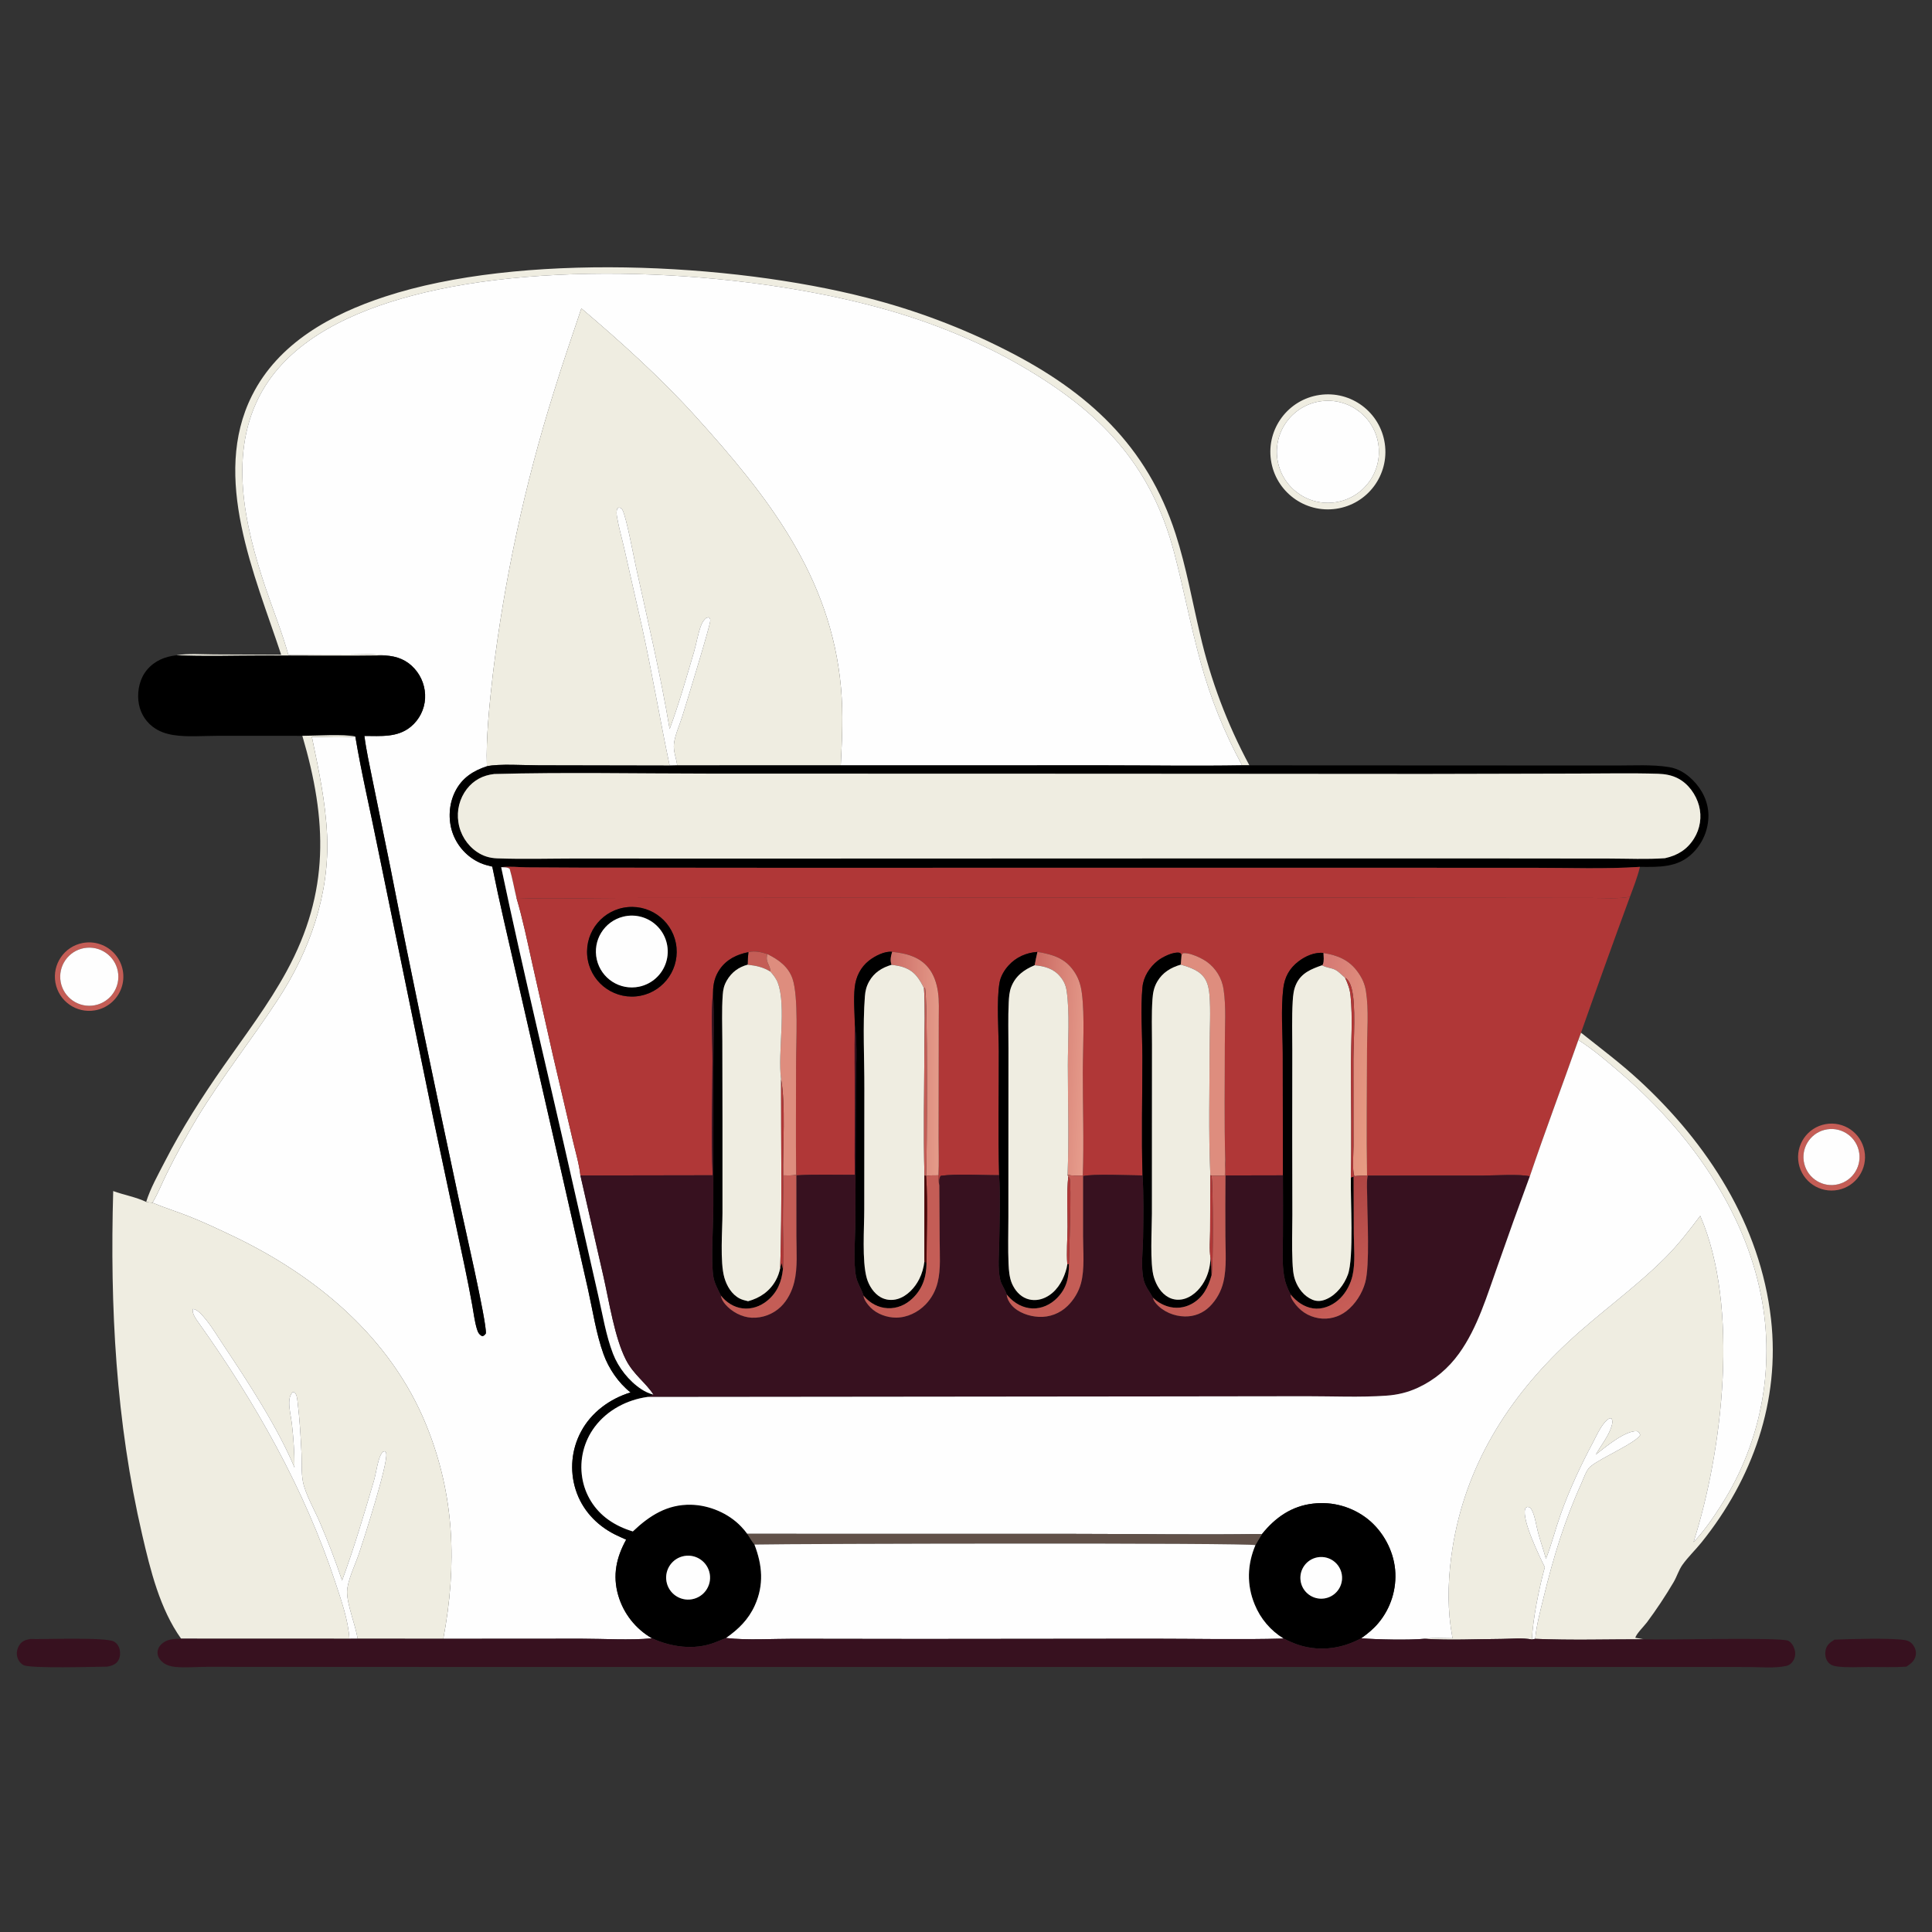 <svg xmlns="http://www.w3.org/2000/svg" fill="none" viewBox="0 0 300 300" height="300" width="300">
<rect x="0" y="0" width="300" height="300" fill="#333333" stroke="none"/>
<g clip-path="url(#clip0_296_451)">
<path fill="#EFEDE1" d="M27.416 101.754C29.24 101.429 31.348 101.611 33.204 101.617L43.658 101.662C39.589 89.337 32.772 74.102 39.123 61.432C43.224 53.252 51.41 48.806 59.79 46.056C80.685 39.197 113.42 40.775 134.64 46.242C142.158 48.16 149.441 50.907 156.354 54.431C168.9 60.818 178.109 69.178 182.547 82.909C184.202 88.032 185.111 93.291 186.352 98.513C187.985 105.6 190.558 112.437 194.004 118.841L192.872 118.84C190.117 113.772 187.958 108.401 186.439 102.836C184.882 97.226 183.819 91.496 182.341 85.866C178.687 71.95 170.706 63.861 158.58 56.814C152.403 53.224 145.492 50.391 138.646 48.375C117.374 42.11 85.53 40.167 63.911 45.931C55.101 48.281 45.429 52.477 40.713 60.729C35.334 70.142 37.975 81.574 41.228 91.249C42.395 94.719 43.809 98.172 44.774 101.699C47.91 101.658 51.045 101.638 54.181 101.641C56.016 101.637 58.029 101.483 59.838 101.786C53.436 101.88 47.023 101.8 40.62 101.798C36.236 101.798 31.793 101.95 27.416 101.754Z"></path>
<path fill="#FEFEFE" d="M59.838 101.786C58.029 101.483 56.016 101.637 54.181 101.641C51.045 101.638 47.91 101.658 44.774 101.699C43.809 98.172 42.395 94.719 41.228 91.249C37.975 81.574 35.334 70.142 40.713 60.729C45.429 52.477 55.101 48.281 63.911 45.931C85.53 40.167 117.373 42.11 138.646 48.375C145.492 50.391 152.403 53.224 158.58 56.814C170.706 63.861 178.687 71.95 182.34 85.866C183.819 91.496 184.882 97.226 186.439 102.836C187.958 108.401 190.116 113.772 192.872 118.84C185.786 118.957 178.683 118.846 171.595 118.842L130.554 118.849C130.757 114.807 130.951 110.8 130.586 106.759C129.024 89.468 119.197 77.018 107.969 64.612C102.588 58.666 96.389 53.069 90.273 47.887C88.819 52.241 87.303 56.588 85.963 60.978C81.476 75.285 78.312 89.973 76.511 104.858C76.024 109.196 75.439 114.665 75.605 118.987C73.462 119.691 71.744 120.8 70.691 122.877C69.705 124.821 69.558 127.229 70.263 129.29C70.984 131.374 72.529 133.07 74.537 133.981C75.142 134.252 75.799 134.412 76.441 134.57C77.541 140.068 78.85 145.529 80.091 150.997L87.332 182.701L91.29 200.139C92.035 203.465 92.566 207.082 93.72 210.285C94.528 212.525 96.038 214.735 97.911 216.215C94.698 217.204 91.819 219.301 90.222 222.302C88.74 225.067 88.438 228.314 89.386 231.304C90.366 234.411 92.587 236.806 95.475 238.266C96.049 238.557 96.642 238.815 97.231 239.075C95.702 241.845 95.1 244.608 95.995 247.715C96.811 250.54 98.695 252.936 101.246 254.398C97.677 254.721 93.906 254.457 90.31 254.457L68.835 254.472C70.984 243.033 70.617 232.177 66.199 221.31C60.634 207.624 49.046 198.035 35.962 191.833C33.734 190.777 31.468 189.705 29.171 188.808C27.35 188.097 25.477 187.516 23.675 186.759C24.538 185.315 25.186 183.645 25.941 182.134C27.388 179.207 28.955 176.34 30.638 173.542C34.463 167.242 39.098 161.403 43.14 155.231C48.109 147.642 51.204 138.807 50.789 129.657C50.557 124.535 49.467 119.419 48.423 114.416C50.646 114.409 52.969 114.585 55.176 114.368C56.13 120.101 57.493 125.813 58.629 131.517L67.326 173.881L72.149 196.636C72.573 198.64 72.966 200.649 73.329 202.665C73.547 203.866 73.693 205.15 74.04 206.316C74.206 206.873 74.359 207.211 74.881 207.487C75.209 207.39 75.225 207.34 75.439 207.068C75.658 205.575 71.845 189.048 71.236 186.18C67.586 169.009 63.961 151.802 60.591 134.575L57.829 121.043C57.383 118.799 56.873 116.545 56.583 114.275C59.117 114.275 61.731 114.565 63.814 112.823C65.117 111.735 65.911 110.155 66.006 108.459C66.095 106.765 65.51 105.103 64.377 103.839C63.154 102.466 61.633 101.891 59.838 101.786Z"></path>
<path fill="#EFEDE1" d="M103.981 113.204C102.561 104.728 100.59 96.413 98.75 88.025C98.388 86.375 97.282 80.353 96.651 79.169C96.493 78.873 96.404 78.889 96.101 78.814L95.858 78.961C95.685 79.427 95.739 79.85 95.82 80.33C96.093 81.945 96.574 83.583 96.936 85.186L99.708 97.417C101.271 104.546 102.478 111.739 103.981 118.878L83.662 118.839C81.554 118.841 77.408 118.568 75.605 118.987C75.439 114.665 76.025 109.196 76.511 104.858C78.313 89.973 81.476 75.285 85.963 60.978C87.303 56.588 88.819 52.241 90.273 47.887C96.389 53.069 102.588 58.666 107.97 64.612C119.197 77.018 129.024 89.468 130.586 106.759C130.951 110.8 130.757 114.807 130.554 118.849L105.158 118.853C105.021 117.745 104.53 116.647 104.651 115.518C104.794 114.18 105.524 112.578 105.933 111.275C106.384 109.833 110.325 97.027 110.293 96.358C110.278 96.055 110.268 96.056 110.03 95.846L109.629 95.975C109.304 96.291 109.081 96.571 108.91 96.996C108.381 98.31 108.171 99.841 107.768 101.21C106.591 105.209 105.432 109.295 103.981 113.204Z"></path>
<path fill="#EFEDE1" d="M207.488 79.002C202.605 79.719 198.067 76.339 197.353 71.456C196.64 66.573 200.022 62.037 204.906 61.327C209.785 60.617 214.316 63.995 215.029 68.874C215.742 73.753 212.366 78.287 207.488 79.002ZM205.402 62.27C201.034 62.709 197.855 66.614 198.312 70.98C198.769 75.345 202.687 78.508 207.051 78.032C211.389 77.561 214.528 73.67 214.075 69.331C213.621 64.991 209.743 61.835 205.402 62.27Z"></path>
<path fill="#FEFEFE" d="M207.051 78.032C202.687 78.508 198.769 75.345 198.312 70.98C197.855 66.614 201.034 62.709 205.402 62.27C209.743 61.835 213.62 64.991 214.075 69.331C214.528 73.67 211.389 77.561 207.051 78.032Z"></path>
<path fill="#FEFEFE" d="M103.981 118.878C102.478 111.739 101.271 104.546 99.708 97.417L96.936 85.186C96.574 83.583 96.093 81.945 95.82 80.33C95.739 79.85 95.685 79.427 95.858 78.961L96.101 78.814C96.404 78.889 96.493 78.873 96.651 79.169C97.282 80.353 98.388 86.375 98.75 88.025C100.59 96.413 102.561 104.728 103.981 113.204C105.432 109.295 106.591 105.209 107.768 101.21C108.171 99.841 108.381 98.31 108.91 96.996C109.081 96.571 109.304 96.291 109.629 95.975L110.03 95.846C110.268 96.057 110.278 96.055 110.293 96.358C110.325 97.027 106.384 109.833 105.933 111.275C105.524 112.578 104.794 114.18 104.651 115.518C104.53 116.647 105.021 117.745 105.158 118.853L103.981 118.878Z"></path>
<path fill="black" d="M46.948 114.26L33.713 114.258C31.537 114.258 29.073 114.475 26.933 114.137C25.741 113.948 24.631 113.567 23.672 112.815C22.404 111.821 21.653 110.398 21.489 108.8C21.316 107.125 21.737 105.295 22.838 103.997C24.028 102.594 25.63 101.939 27.416 101.754C31.793 101.95 36.236 101.798 40.62 101.798C47.023 101.8 53.436 101.88 59.838 101.786C61.633 101.891 63.154 102.466 64.378 103.839C65.51 105.103 66.096 106.765 66.006 108.459C65.911 110.155 65.117 111.735 63.814 112.823C61.731 114.565 59.118 114.275 56.583 114.275C56.873 116.545 57.383 118.799 57.829 121.043L60.592 134.575C63.961 151.802 67.587 169.009 71.236 186.18C71.845 189.048 75.658 205.575 75.439 207.068C75.225 207.34 75.209 207.39 74.881 207.487C74.359 207.211 74.206 206.873 74.041 206.316C73.693 205.15 73.547 203.866 73.329 202.665C72.966 200.649 72.573 198.64 72.149 196.636L67.326 173.881L58.629 131.517C57.493 125.813 56.13 120.101 55.176 114.368C53.438 113.972 48.958 114.253 46.948 114.26Z"></path>
<path fill="#EFEDE1" d="M46.948 114.26C48.958 114.253 53.438 113.972 55.176 114.368C52.969 114.585 50.646 114.409 48.423 114.416C49.467 119.419 50.557 124.535 50.789 129.657C51.204 138.807 48.109 147.642 43.14 155.231C39.098 161.404 34.463 167.242 30.638 173.542C28.955 176.34 27.388 179.207 25.941 182.134C25.186 183.645 24.538 185.315 23.676 186.759C23.344 186.751 23.023 186.69 22.697 186.634C23.344 184.529 24.572 182.359 25.579 180.4C28.245 175.217 31.374 170.325 34.713 165.552C38.078 160.743 41.687 155.988 44.5 150.828C51.222 138.495 50.803 127.375 46.948 114.26Z"></path>
<path fill="black" d="M103.981 118.878L105.158 118.853L130.554 118.849L171.595 118.842C178.683 118.846 185.786 118.957 192.872 118.84L194.004 118.841L237.813 118.862L251.07 118.867C253.715 118.871 256.502 118.695 259.117 119.106C260.597 119.338 261.773 120.065 262.831 121.11C264.32 122.581 265.267 124.509 265.286 126.628C265.284 128.83 264.399 130.939 262.827 132.48C260.528 134.752 257.618 134.628 254.648 134.607C249.201 134.97 243.615 134.747 238.155 134.751L208.502 134.745L118.971 134.749L90.006 134.725L81.795 134.682C80.509 134.667 79.09 134.487 77.824 134.662C81.288 151.108 85.28 167.467 88.968 183.866L92.888 201.135C93.576 204.113 94.094 207.366 95.19 210.209C96.017 212.354 97.661 214.445 99.584 215.711C100.18 216.104 100.786 216.38 101.473 216.565C101.166 216.687 100.86 216.818 100.544 216.916C97.349 217.364 94.306 218.961 92.354 221.562C90.664 223.816 89.961 226.66 90.406 229.442C90.823 232.072 92.28 234.423 94.448 235.968C95.601 236.797 96.911 237.393 98.267 237.801C100.844 235.348 103.601 233.577 107.295 233.654C110.138 233.713 113.119 234.978 115.084 237.042C115.426 237.396 115.742 237.773 116.031 238.171C116.392 238.714 116.736 239.336 117.15 239.835C118.381 243.025 118.651 246.098 117.211 249.288C116.223 251.479 114.675 252.99 112.732 254.35C112.12 254.587 111.52 254.856 110.905 255.085C107.771 256.254 104.221 255.757 101.247 254.398C98.695 252.936 96.812 250.54 95.995 247.715C95.1 244.608 95.702 241.845 97.231 239.075C96.642 238.815 96.05 238.557 95.475 238.266C92.587 236.806 90.366 234.411 89.387 231.304C88.439 228.314 88.74 225.067 90.222 222.302C91.819 219.301 94.698 217.204 97.911 216.215C96.038 214.735 94.528 212.525 93.721 210.285C92.566 207.082 92.035 203.465 91.29 200.139L87.332 182.701L80.092 150.997C78.85 145.529 77.541 140.068 76.442 134.57C75.799 134.412 75.142 134.252 74.537 133.981C72.529 133.07 70.984 131.374 70.264 129.29C69.558 127.229 69.705 124.821 70.691 122.877C71.744 120.8 73.462 119.691 75.605 118.987C77.408 118.568 81.554 118.841 83.663 118.839L103.981 118.878ZM76.74 120.187C75.003 120.385 73.58 121.122 72.49 122.513C71.363 123.981 70.888 125.847 71.178 127.675C71.454 129.538 72.491 131.204 74.043 132.273C75.007 132.935 76.041 133.245 77.202 133.287C81.246 133.433 85.33 133.315 89.378 133.31L110.671 133.323L183.291 133.298L234.258 133.3L249.931 133.316C252.777 133.321 255.697 133.461 258.536 133.262C260.481 132.829 261.967 131.936 263.049 130.205C264.003 128.686 264.283 126.838 263.822 125.105C263.358 123.383 262.18 121.717 260.58 120.881C259.601 120.368 258.558 120.185 257.463 120.151C253.24 120.023 248.989 120.117 244.762 120.12L221.252 120.175L171.221 120.142L109.924 120.125C98.877 120.122 87.781 119.892 76.74 120.187ZM106.275 241.612C104.413 241.929 103.163 243.7 103.489 245.561C103.815 247.422 105.591 248.664 107.451 248.33C109.299 247.999 110.531 246.236 110.208 244.386C109.884 242.537 108.126 241.296 106.275 241.612Z"></path>
<path fill="#EFEDE1" d="M258.536 133.262C255.697 133.461 252.777 133.321 249.93 133.316L234.258 133.3L183.291 133.298L110.671 133.323L89.378 133.31C85.33 133.315 81.246 133.433 77.202 133.287C76.041 133.245 75.007 132.935 74.043 132.273C72.491 131.204 71.454 129.538 71.178 127.675C70.888 125.847 71.363 123.981 72.49 122.513C73.58 121.122 75.003 120.385 76.74 120.187C87.781 119.892 98.877 120.122 109.924 120.125L171.221 120.142L221.252 120.175L244.762 120.12C248.989 120.117 253.24 120.023 257.463 120.151C258.558 120.185 259.6 120.368 260.58 120.881C262.179 121.717 263.358 123.383 263.822 125.105C264.283 126.838 264.003 128.686 263.049 130.205C261.967 131.936 260.481 132.829 258.536 133.262Z"></path>
<path fill="#B03737" d="M77.824 134.662C79.09 134.487 80.509 134.668 81.795 134.682L90.006 134.725L118.971 134.749L208.502 134.745L238.155 134.751C243.615 134.747 249.201 134.97 254.648 134.607C254.268 136.201 253.661 137.735 253.09 139.269C251.24 139.586 249.185 139.437 247.31 139.435L237.504 139.424L198.301 139.38L125.74 139.414L96.405 139.438C91.026 139.443 85.572 139.635 80.201 139.431C79.835 137.923 79.58 136.399 79.142 134.908C78.763 134.631 78.275 134.681 77.824 134.662Z"></path>
<path fill="#FEFEFE" d="M101.473 216.565C100.786 216.38 100.18 216.104 99.584 215.711C97.661 214.445 96.017 212.354 95.19 210.209C94.094 207.367 93.576 204.113 92.888 201.135L88.968 183.866C85.28 167.467 81.288 151.108 77.824 134.662C78.275 134.681 78.763 134.631 79.142 134.908C79.58 136.399 79.835 137.923 80.201 139.431C81.182 142.74 81.879 146.145 82.628 149.513L85.868 163.92L88.87 176.753C89.293 178.613 89.917 180.639 90.125 182.53L93.712 198.243C94.591 202.1 95.43 207.698 97.192 211.141C98.395 213.492 100.308 214.713 101.473 216.565Z"></path>
<path fill="#B03737" d="M80.2 139.431C85.571 139.635 91.026 139.443 96.404 139.438L125.739 139.414L198.301 139.38L237.504 139.424L247.31 139.435C249.185 139.437 251.24 139.586 253.089 139.269C250.514 146.282 247.984 153.311 245.501 160.357L245.085 161.491C242.595 168.556 239.947 175.566 237.548 182.663C236.034 182.277 232.106 182.539 230.331 182.54L212.371 182.551L212.278 182.524C212.168 176.068 212.264 169.594 212.272 163.137C212.276 160.183 212.566 156.878 212.113 153.964C211.93 152.791 211.558 151.958 210.883 150.996C209.519 149.054 207.756 148.354 205.507 147.976C204.152 147.816 202.692 148.47 201.634 149.279C200.217 150.362 199.474 151.728 199.267 153.478C198.879 156.752 199.172 160.355 199.183 163.661L199.21 182.506L190.293 182.524C190.327 181.722 190.301 180.941 190.258 180.14C190.087 174.177 190.196 168.186 190.191 162.22C190.189 159.419 190.417 156.396 189.999 153.624C189.748 151.91 188.814 150.369 187.411 149.353C186.593 148.77 184.684 147.854 183.651 148.03L183.467 148.336C183.374 148.151 183.37 147.988 183.145 147.943C182.189 147.752 180.502 148.608 179.783 149.172C178.526 150.157 177.556 151.665 177.402 153.271C177.075 156.665 177.384 160.697 177.388 164.171C177.394 170.272 177.224 176.428 177.415 182.523C175.431 182.52 169.68 182.245 168.179 182.629L168.135 182.544C168.327 177.237 168.126 171.841 168.135 166.522C168.142 162.813 168.454 157.798 167.993 154.235C167.82 152.904 167.471 151.806 166.682 150.699C165.277 148.724 163.354 148.188 161.093 147.81C159.351 147.93 157.773 148.624 156.593 149.933C155.95 150.646 155.384 151.592 155.213 152.547C154.711 155.335 155.081 160.216 155.09 163.215C155.108 169.625 154.964 176.074 155.141 182.48C152.353 182.5 148.771 182.225 146.091 182.577C145.781 182.904 145.856 183.63 145.862 184.071C145.719 183.519 145.703 183.073 145.726 182.505C145.821 180.597 145.746 178.65 145.749 176.739L145.763 165.438L145.773 158.397C145.773 156.95 145.854 155.447 145.646 154.013C145.452 152.671 144.999 151.287 144.126 150.231C142.705 148.513 140.635 148.024 138.529 147.799C137.387 147.649 135.826 148.465 134.943 149.157C133.634 150.184 132.897 151.675 132.72 153.317C132.516 155.209 132.704 157.245 132.742 159.151C132.661 163.214 132.739 167.288 132.743 171.352C132.748 175.039 132.67 178.738 132.741 182.423C129.742 182.446 126.646 182.323 123.657 182.511L123.627 182.425C123.559 176.665 123.617 170.9 123.614 165.139C123.612 161.82 124.011 154.811 123.069 151.991C122.444 150.12 120.864 148.983 119.17 148.158C118.267 147.847 117.154 147.589 116.216 147.852C114.422 148.198 112.826 148.97 111.761 150.514C111.014 151.597 110.73 152.767 110.722 154.069C110.366 157.289 110.64 161.433 110.632 164.768C110.617 170.659 110.427 176.61 110.657 182.495L90.125 182.53C89.917 180.639 89.293 178.613 88.87 176.753L85.868 163.92L82.628 149.513C81.879 146.145 81.182 142.74 80.2 139.431ZM97.497 140.855C93.657 141.199 90.828 144.599 91.188 148.437C91.548 152.276 94.96 155.091 98.797 154.714C102.611 154.339 105.405 150.952 105.047 147.137C104.689 143.322 101.314 140.514 97.497 140.855Z"></path>
<path fill="black" d="M98.798 154.714C94.961 155.091 91.548 152.276 91.188 148.437C90.828 144.599 93.657 141.199 97.497 140.855C101.314 140.514 104.689 143.322 105.047 147.137C105.405 150.952 102.611 154.339 98.798 154.714ZM96.766 142.339C93.816 143.071 91.995 146.029 92.67 148.992C93.346 151.954 96.268 153.831 99.243 153.213C101.22 152.803 102.819 151.356 103.427 149.432C104.035 147.508 103.556 145.405 102.174 143.934C100.793 142.463 98.724 141.853 96.766 142.339Z"></path>
<path fill="#FEFEFE" d="M99.243 153.213C96.268 153.831 93.346 151.954 92.67 148.992C91.995 146.029 93.816 143.071 96.766 142.339C98.724 141.853 100.793 142.463 102.174 143.934C103.556 145.405 104.035 147.508 103.427 149.432C102.819 151.356 101.22 152.803 99.243 153.213Z"></path>
<path fill="#C45D56" d="M14.716 156.893C11.845 157.373 9.122 155.455 8.607 152.591C8.091 149.726 9.975 146.98 12.833 146.429C14.714 146.067 16.644 146.744 17.886 148.201C19.128 149.659 19.49 151.672 18.834 153.471C18.178 155.27 16.605 156.577 14.716 156.893ZM13.528 147.161C11.025 147.347 9.155 149.539 9.364 152.04C9.574 154.541 11.783 156.391 14.282 156.158C16.748 155.929 18.569 153.754 18.362 151.286C18.155 148.818 15.998 146.977 13.528 147.161Z"></path>
<path fill="#FEFEFE" d="M14.282 156.158C11.783 156.391 9.574 154.541 9.364 152.04C9.155 149.539 11.025 147.347 13.528 147.161C15.998 146.977 18.155 148.818 18.362 151.286C18.569 153.754 16.748 155.929 14.282 156.158Z"></path>
<path fill="#C45D56" d="M116.216 147.852C117.154 147.589 118.267 147.847 119.17 148.157C118.768 149.421 119.624 149.777 119.634 150.877C118.458 150.149 117.426 149.956 116.083 149.798C116.091 149.142 116.148 148.503 116.216 147.852Z"></path>
<path fill="black" d="M110.722 154.069C110.73 152.767 111.014 151.597 111.761 150.514C112.826 148.97 114.422 148.198 116.216 147.852C116.148 148.504 116.091 149.142 116.083 149.798C114.684 150.178 113.599 150.975 112.865 152.245C112.427 153.003 112.287 153.618 112.226 154.48C112.056 156.86 112.159 159.303 112.163 161.69L112.187 174.008L112.186 188.373C112.176 191.009 111.781 195.955 112.478 198.391C112.85 199.689 113.624 200.997 114.861 201.635C115.266 201.843 115.724 201.944 116.164 202.051C117.996 201.556 119.528 200.509 120.464 198.813C120.804 198.195 121.01 197.587 121.153 196.899L121.367 196.128L121.577 197.05C121.378 199.013 120.719 200.679 119.144 201.969C118.054 202.862 116.699 203.335 115.287 203.162C113.959 202.999 112.761 202.231 111.95 201.184C111.443 200.156 110.878 199.18 110.736 198.028C110.394 195.263 110.766 190.255 110.765 187.232L110.771 166.073C110.775 162.088 110.922 158.046 110.722 154.069Z"></path>
<path fill="black" d="M132.742 159.151C132.704 157.245 132.517 155.209 132.72 153.317C132.897 151.675 133.634 150.184 134.943 149.157C135.826 148.465 137.387 147.649 138.529 147.799C138.327 148.535 138.186 149.067 138.435 149.816C136.939 150.267 135.729 151.017 134.953 152.412C134.536 153.16 134.365 153.864 134.3 154.71C133.946 159.359 134.232 164.319 134.216 169.006L134.201 187.772C134.206 190.657 133.827 195.793 134.591 198.475C134.921 199.634 135.703 200.859 136.778 201.449C137.583 201.89 138.517 201.962 139.391 201.702C140.871 201.261 142.059 199.96 142.737 198.617C143.174 197.752 143.423 196.839 143.543 195.88L143.868 196.147C143.853 198.272 143.259 200.131 141.677 201.633C140.627 202.631 139.277 203.213 137.816 203.138C136.396 203.065 135.108 202.367 134.19 201.298C134.157 201.26 134.125 201.221 134.093 201.182C133.79 200.185 133.163 199.337 132.939 198.289C132.452 196.01 132.812 192.091 132.826 189.634L132.887 169.422C132.89 166.083 133.174 162.451 132.742 159.151Z"></path>
<path fill="url(#paint0_linear_296_451)" d="M138.529 147.799C140.635 148.024 142.705 148.513 144.126 150.231C144.999 151.287 145.452 152.671 145.646 154.013C145.854 155.447 145.773 156.95 145.773 158.397L145.763 165.438L145.749 176.739C145.746 178.65 145.821 180.597 145.726 182.505C145.1 182.52 144.425 182.484 143.809 182.594C143.947 179.818 144.079 154.515 143.618 153.369L143.476 153.444C143.158 152.816 142.84 152.203 142.395 151.651C141.322 150.32 140.043 150.019 138.434 149.816C138.186 149.067 138.327 148.535 138.529 147.799Z"></path>
<path fill="black" d="M155.141 182.48C154.964 176.074 155.108 169.625 155.09 163.215C155.081 160.216 154.711 155.335 155.213 152.547C155.384 151.592 155.95 150.646 156.593 149.933C157.773 148.624 159.351 147.93 161.093 147.81C160.942 148.499 160.774 149.188 160.661 149.884C159.011 150.573 157.714 151.504 157.03 153.231C156.729 153.992 156.674 154.849 156.633 155.66C156.515 158.027 156.595 160.432 156.593 162.802L156.586 175.484L156.581 188.99C156.58 191.41 156.5 193.857 156.606 196.274C156.649 197.262 156.744 198.419 157.146 199.33C157.598 200.355 158.358 201.266 159.433 201.661C160.399 202.016 161.438 201.904 162.355 201.458C163.952 200.681 164.945 199.097 165.468 197.45C165.589 197.069 165.681 196.712 165.732 196.317L165.988 196.274C165.982 198.38 165.659 200.038 164.101 201.596C163.102 202.595 161.749 203.223 160.322 203.173C158.875 203.122 157.543 202.388 156.59 201.321C156.499 201.218 156.409 201.113 156.321 201.008C156.08 200.216 155.503 199.547 155.311 198.708C154.903 196.919 155.136 194.791 155.161 192.955C155.211 189.485 155.36 185.943 155.141 182.48Z"></path>
<path fill="url(#paint1_linear_296_451)" d="M161.093 147.81C163.354 148.188 165.277 148.724 166.683 150.699C167.471 151.806 167.82 152.904 167.993 154.235C168.454 157.798 168.142 162.813 168.135 166.522C168.126 171.841 168.327 177.237 168.135 182.544C167.337 182.554 166.56 182.58 165.771 182.436C166.004 176.796 165.815 171.074 165.814 165.426C165.814 161.931 166.137 157.098 165.611 153.776C165.476 152.927 165.15 152.257 164.594 151.603C163.555 150.38 162.188 150.026 160.661 149.884C160.774 149.188 160.942 148.499 161.093 147.81Z"></path>
<path fill="black" d="M177.415 182.523C177.224 176.428 177.394 170.272 177.388 164.171C177.384 160.697 177.075 156.665 177.402 153.271C177.556 151.665 178.526 150.157 179.783 149.172C180.502 148.608 182.189 147.752 183.145 147.943C183.37 147.988 183.374 148.151 183.467 148.336L183.354 149.791C181.814 150.235 180.522 151.01 179.696 152.426C179.177 153.316 179.023 154.173 178.953 155.18C178.793 157.482 178.882 159.834 178.88 162.144L178.872 174.282L178.867 188.456C178.868 190.881 178.522 196.233 179.184 198.359C179.573 199.606 180.296 200.842 181.489 201.465C182.274 201.875 183.191 201.924 184.028 201.646C185.47 201.167 186.611 199.864 187.237 198.518C187.704 197.512 187.926 196.456 187.971 195.353C188.074 196.242 188.119 197.114 188.135 198.009C187.61 199.87 186.816 201.498 185.039 202.472C183.893 203.106 182.537 203.242 181.288 202.85C180.458 202.59 179.651 202.119 179.034 201.506C178.522 200.573 177.837 199.789 177.584 198.722C177.125 196.783 177.461 194.244 177.495 192.243C177.55 189.013 177.603 185.749 177.415 182.523Z"></path>
<path fill="#DE8D7E" d="M183.467 148.336L183.651 148.03C184.684 147.854 186.594 148.77 187.411 149.353C188.815 150.369 189.748 151.91 189.999 153.624C190.417 156.396 190.189 159.419 190.191 162.22C190.196 168.186 190.087 174.177 190.258 180.14C190.217 180.942 190.187 181.737 190.192 182.54C189.508 182.545 188.805 182.585 188.123 182.537L187.942 182.483C187.638 175.764 187.828 168.952 187.835 162.222C187.837 159.687 188.011 157.041 187.809 154.521C187.747 153.733 187.593 152.847 187.205 152.149C186.4 150.703 184.834 150.234 183.354 149.791L183.467 148.336Z"></path>
<path fill="black" d="M199.21 182.506L199.183 163.661C199.172 160.355 198.879 156.752 199.267 153.478C199.474 151.728 200.217 150.362 201.634 149.279C202.692 148.47 204.152 147.816 205.507 147.976C205.528 148.557 205.629 149.231 205.408 149.778L205.262 149.894C203.61 150.476 202.11 151.062 201.298 152.75C200.877 153.624 200.787 154.518 200.731 155.474C200.582 158.012 200.672 160.594 200.667 163.138L200.655 176.607L200.676 188.674C200.672 191.077 200.583 193.511 200.695 195.909C200.739 196.852 200.789 197.884 201.11 198.778C201.577 200.076 202.491 201.276 203.79 201.817C204.552 202.134 205.264 202.044 206.008 201.713C207.545 201.029 208.731 199.465 209.299 197.919C210.261 195.298 209.675 186.207 209.764 182.841L210.188 182.715L210.219 191.568C210.231 193.638 210.483 196.075 210.014 198.091C209.719 199.36 209.069 200.614 208.155 201.548C207.187 202.538 205.823 203.227 204.417 203.208C202.994 203.19 201.676 202.412 200.738 201.382C200.623 201.256 200.512 201.127 200.403 200.997C199.929 200.088 199.581 199.239 199.403 198.221C199.044 196.17 199.207 193.966 199.212 191.89C199.227 188.762 199.227 185.634 199.21 182.506Z"></path>
<path fill="url(#paint2_linear_296_451)" d="M205.507 147.976C207.756 148.354 209.519 149.054 210.883 150.996C211.558 151.958 211.93 152.791 212.113 153.964C212.566 156.878 212.276 160.183 212.272 163.137C212.264 169.594 212.168 176.068 212.278 182.524C211.629 182.556 210.953 182.552 210.309 182.634C209.941 181.673 210.174 179.076 210.171 177.947L210.159 164.491C210.171 161.488 210.589 156.04 209.861 153.406C209.7 152.823 209.404 152.112 208.851 151.812C208.289 151.38 207.776 150.726 207.1 150.486C206.565 150.297 205.99 150.226 205.47 149.992C205.401 149.96 205.332 149.926 205.262 149.894L205.408 149.778C205.63 149.231 205.528 148.557 205.507 147.976Z"></path>
<path fill="#DE8D7E" d="M119.17 148.158C120.864 148.983 122.444 150.12 123.069 151.991C124.011 154.811 123.612 161.82 123.614 165.139C123.617 170.9 123.559 176.665 123.627 182.425C122.954 182.557 122.294 182.523 121.612 182.51C121.542 178.279 122.01 171.465 121.286 167.574C120.732 163.445 122.154 156.223 120.77 152.59C120.512 151.914 120.101 151.415 119.634 150.877C119.624 149.777 118.768 149.421 119.17 148.158Z"></path>
<path fill="#EFEDE1" d="M116.164 202.051C115.724 201.944 115.266 201.843 114.861 201.635C113.624 200.996 112.85 199.689 112.478 198.391C111.78 195.955 112.176 191.009 112.186 188.373L112.187 174.008L112.163 161.69C112.159 159.303 112.056 156.86 112.226 154.479C112.287 153.618 112.427 153.003 112.865 152.245C113.599 150.975 114.684 150.178 116.083 149.798C117.426 149.956 118.458 150.149 119.634 150.877C120.101 151.415 120.512 151.914 120.77 152.59C122.154 156.223 120.732 163.445 121.286 167.574C121.271 177.33 121.453 187.15 121.153 196.899C121.01 197.587 120.804 198.195 120.463 198.813C119.528 200.509 117.996 201.556 116.164 202.051Z"></path>
<path fill="#EFEDE1" d="M143.543 195.88C143.423 196.839 143.174 197.752 142.737 198.617C142.059 199.96 140.87 201.261 139.391 201.702C138.517 201.962 137.583 201.89 136.778 201.449C135.703 200.859 134.921 199.634 134.591 198.475C133.827 195.792 134.205 190.657 134.201 187.772L134.216 169.005C134.232 164.319 133.946 159.359 134.3 154.71C134.365 153.864 134.536 153.16 134.953 152.412C135.729 151.017 136.939 150.267 138.434 149.816C140.043 150.019 141.322 150.32 142.395 151.651C142.84 152.203 143.158 152.816 143.476 153.444C143.68 156.546 143.55 159.709 143.539 162.817C143.514 169.377 143.386 175.973 143.546 182.53L143.543 195.88Z"></path>
<path fill="#EFEDE1" d="M165.732 196.317C165.681 196.712 165.59 197.069 165.469 197.45C164.946 199.097 163.952 200.681 162.355 201.458C161.438 201.904 160.399 202.016 159.433 201.661C158.358 201.266 157.598 200.355 157.146 199.33C156.744 198.419 156.649 197.262 156.606 196.274C156.5 193.857 156.58 191.41 156.581 188.99L156.586 175.484L156.593 162.802C156.595 160.432 156.515 158.027 156.633 155.66C156.674 154.849 156.729 153.992 157.03 153.231C157.714 151.504 159.011 150.573 160.661 149.884C162.188 150.026 163.555 150.38 164.594 151.603C165.15 152.257 165.476 152.927 165.611 153.776C166.137 157.098 165.814 161.931 165.814 165.426C165.815 171.074 166.004 176.796 165.771 182.436L165.877 182.725C165.615 185.268 165.787 187.972 165.77 190.54C165.757 192.432 165.582 194.441 165.732 196.317Z"></path>
<path fill="#EFEDE1" d="M187.97 195.353C187.926 196.456 187.704 197.512 187.237 198.518C186.611 199.864 185.47 201.167 184.028 201.646C183.191 201.924 182.274 201.875 181.489 201.465C180.296 200.842 179.573 199.606 179.184 198.359C178.522 196.233 178.868 190.881 178.867 188.456L178.872 174.282L178.88 162.144C178.882 159.834 178.793 157.482 178.953 155.18C179.023 154.173 179.177 153.316 179.696 152.426C180.522 151.01 181.813 150.235 183.354 149.791C184.834 150.234 186.4 150.703 187.205 152.149C187.593 152.847 187.747 153.733 187.809 154.521C188.011 157.041 187.837 159.687 187.835 162.222C187.828 168.952 187.638 175.764 187.942 182.484L187.907 191.118C187.903 192.453 187.756 194.042 187.97 195.353Z"></path>
<path fill="#EFEDE1" d="M209.764 182.841C209.675 186.207 210.261 195.298 209.299 197.919C208.731 199.465 207.545 201.029 206.008 201.713C205.264 202.044 204.552 202.134 203.79 201.817C202.492 201.276 201.577 200.076 201.11 198.778C200.789 197.884 200.739 196.852 200.695 195.909C200.583 193.511 200.672 191.077 200.676 188.674L200.656 176.607L200.667 163.138C200.672 160.594 200.582 158.012 200.731 155.474C200.787 154.518 200.877 153.624 201.298 152.75C202.11 151.062 203.61 150.476 205.262 149.894C205.332 149.926 205.401 149.96 205.47 149.991C205.99 150.226 206.565 150.297 207.1 150.486C207.776 150.726 208.289 151.38 208.851 151.812C209.317 152.774 209.613 153.591 209.721 154.672C210.057 158.043 209.784 161.691 209.78 165.087C209.774 170.997 209.883 176.934 209.764 182.841Z"></path>
<path fill="#B03737" d="M208.851 151.812C209.404 152.112 209.7 152.823 209.861 153.406C210.589 156.04 210.171 161.488 210.159 164.491L210.171 177.947C210.174 179.076 209.941 181.673 210.309 182.634L210.188 182.715L209.764 182.842C209.883 176.934 209.774 170.997 209.78 165.087C209.784 161.691 210.057 158.043 209.721 154.672C209.613 153.592 209.317 152.774 208.851 151.812Z"></path>
<path fill="#C45D56" d="M143.476 153.444L143.618 153.369C144.079 154.515 143.947 179.818 143.809 182.594L143.546 182.53C143.387 175.973 143.514 169.377 143.539 162.817C143.55 159.709 143.68 156.546 143.476 153.444Z"></path>
<path fill="#37111F" d="M110.657 182.495C110.427 176.609 110.617 170.659 110.632 164.768C110.64 161.433 110.366 157.289 110.722 154.069C110.922 158.046 110.775 162.088 110.771 166.073L110.765 187.232C110.766 190.254 110.394 195.263 110.736 198.028C110.878 199.18 111.443 200.156 111.949 201.184C112.019 201.722 112.295 202.148 112.643 202.554C113.632 203.711 115.202 204.538 116.73 204.613C118.407 204.686 120.042 204.069 121.252 202.906C122.31 201.869 122.99 200.486 123.338 199.057C123.881 196.822 123.667 194.282 123.665 191.992L123.657 182.511C126.646 182.323 129.742 182.446 132.741 182.423C132.67 178.738 132.748 175.039 132.744 171.352C132.739 167.288 132.661 163.214 132.742 159.151C133.174 162.451 132.89 166.083 132.887 169.422L132.826 189.634C132.812 192.091 132.452 196.01 132.939 198.289C133.162 199.337 133.79 200.185 134.093 201.182C134.118 201.817 134.755 202.607 135.19 203.048C136.179 204.048 137.742 204.601 139.134 204.601C140.861 204.601 142.531 203.786 143.723 202.561C144.649 201.599 145.299 200.406 145.606 199.107C146.109 197.061 145.914 194.725 145.91 192.633L145.862 184.071C145.856 183.63 145.781 182.904 146.091 182.577C148.771 182.225 152.353 182.5 155.141 182.48C155.36 185.943 155.211 189.485 155.161 192.955C155.136 194.791 154.903 196.919 155.311 198.708C155.503 199.547 156.08 200.216 156.321 201.008C156.371 201.628 156.677 202.203 157.083 202.671C158.079 203.822 159.797 204.405 161.279 204.479C162.95 204.572 164.582 203.956 165.776 202.784C166.747 201.836 167.496 200.597 167.85 199.288C168.458 197.038 168.177 194.266 168.179 191.941L168.179 182.629C169.68 182.245 175.431 182.52 177.415 182.523C177.603 185.749 177.55 189.013 177.495 192.243C177.46 194.244 177.125 196.783 177.584 198.722C177.837 199.789 178.522 200.573 179.033 201.506C179.103 201.887 179.277 202.135 179.529 202.428C180.621 203.697 182.331 204.389 183.983 204.418C185.451 204.444 186.789 203.914 187.837 202.888C188.888 201.84 189.625 200.52 189.966 199.076C190.51 196.832 190.284 194.282 190.281 191.977C190.263 188.826 190.267 185.675 190.293 182.524L199.21 182.506C199.227 185.634 199.227 188.762 199.212 191.89C199.207 193.966 199.044 196.17 199.403 198.221C199.581 199.239 199.929 200.088 200.403 200.997C200.433 201.433 200.579 201.713 200.822 202.077C201.772 203.504 203.077 204.408 204.761 204.689C206.29 204.938 207.853 204.538 209.075 203.585C210.457 202.515 211.535 200.822 211.992 199.145C212.727 196.452 212.314 189.057 212.298 185.842C212.293 184.865 212.19 183.771 212.33 182.812C212.343 182.725 212.357 182.638 212.371 182.551L230.331 182.54C232.106 182.539 236.034 182.277 237.548 182.662C235.847 187.259 234.19 191.871 232.573 196.498C230.911 201.126 229.469 206.132 226.571 210.158C224.899 212.482 222.77 214.282 220.168 215.487C218.573 216.225 216.984 216.599 215.235 216.72C211.169 217.001 206.988 216.803 202.909 216.806L180.335 216.836L100.544 216.916C100.86 216.818 101.166 216.687 101.473 216.565C100.308 214.713 98.395 213.492 97.192 211.141C95.43 207.698 94.591 202.1 93.712 198.243L90.125 182.53L110.657 182.495Z"></path>
<path fill="#EFEDE1" d="M245.085 161.491L245.501 160.357C248.529 162.766 251.642 165.1 254.491 167.722C265.156 177.536 273.354 190.177 275.005 204.839C276.436 217.548 272.153 229.607 264.233 239.474C263.281 240.659 262.122 241.758 261.245 242.991C260.676 243.791 260.383 244.817 259.882 245.669C258.612 247.823 257.229 249.909 255.737 251.916C255.361 252.419 253.995 253.804 253.937 254.321C254.376 254.391 254.832 254.443 255.262 254.551C249.656 254.545 243.984 254.722 238.387 254.48C238.582 252.327 239.191 250.108 239.7 248.009C241.178 241.92 242.958 236.055 245.555 230.347C245.891 229.607 246.319 228.257 246.943 227.735C246.991 227.695 247.043 227.659 247.092 227.62C248.763 226.291 253.9 224.115 254.692 222.839C254.558 222.446 254.551 222.449 254.195 222.231C252.331 222.126 249.264 224.718 247.797 225.867C248.568 224.492 249.74 223.049 250.213 221.557C250.349 221.131 250.462 220.69 250.246 220.276L249.963 220.217C248.797 220.84 248.019 222.734 247.406 223.882C245.46 227.529 243.719 231.254 242.334 235.151C241.522 237.439 240.934 239.805 240.05 242.066C239.694 240.717 239.221 239.396 238.851 238.049C238.547 236.943 238.376 235.464 237.856 234.466C237.661 234.091 237.583 234.084 237.206 233.981C236.997 234.085 236.892 234.069 236.82 234.315C236.319 236.056 238.989 241.563 239.881 243.352C239.004 246.529 238.027 251.321 237.873 254.58C236.452 254.296 234.627 254.485 233.171 254.493C229.196 254.514 225.135 254.729 221.174 254.468C222.594 254.277 224.111 254.384 225.546 254.387C225.442 253.797 225.348 253.206 225.263 252.614C224.715 248.659 224.911 244.491 225.519 240.555C227.505 227.694 234.132 217.119 243.542 208.358C248.395 203.839 253.897 199.988 258.572 195.305C260.586 193.287 262.302 191.068 264.011 188.794C270.134 202.894 267.506 225.271 262.972 239.457C264.571 237.8 265.988 235.729 267.226 233.787C273.684 223.75 275.833 211.537 273.188 199.898C270.214 186.715 261.624 175.149 251.5 166.483C249.453 164.731 247.367 162.933 245.085 161.491Z"></path>
<path fill="#FEFEFE" d="M245.085 161.491C247.367 162.933 249.453 164.731 251.5 166.483C261.624 175.149 270.214 186.715 273.188 199.898C275.833 211.537 273.684 223.75 267.226 233.787C265.988 235.729 264.571 237.8 262.972 239.457C267.506 225.271 270.134 202.894 264.011 188.794C262.302 191.068 260.586 193.287 258.572 195.305C253.897 199.988 248.395 203.839 243.542 208.358C234.132 217.119 227.505 227.694 225.519 240.555C224.911 244.491 224.715 248.659 225.263 252.614C225.348 253.206 225.442 253.797 225.546 254.387C224.111 254.384 222.594 254.277 221.174 254.468C218.895 254.693 213.717 254.593 211.372 254.386C212.354 253.684 213.258 252.956 214.033 252.026C215.973 249.71 216.909 246.715 216.633 243.706C216.345 240.695 214.744 237.769 212.386 235.88C209.985 233.981 206.927 233.117 203.887 233.481C200.569 233.854 198.016 235.649 195.973 238.197C186.159 238.353 176.311 238.177 166.494 238.178L116.031 238.171C115.742 237.773 115.426 237.396 115.084 237.042C113.119 234.978 110.138 233.713 107.295 233.654C103.601 233.577 100.844 235.348 98.267 237.801C96.911 237.393 95.601 236.797 94.448 235.968C92.28 234.423 90.823 232.072 90.406 229.442C89.961 226.66 90.664 223.816 92.354 221.562C94.306 218.961 97.349 217.364 100.544 216.916L180.335 216.836L202.909 216.806C206.988 216.803 211.169 217.001 215.235 216.72C216.984 216.599 218.573 216.225 220.168 215.487C222.77 214.282 224.899 212.482 226.571 210.158C229.469 206.132 230.911 201.126 232.574 196.498C234.19 191.871 235.848 187.259 237.548 182.662C239.947 175.566 242.595 168.556 245.085 161.491Z"></path>
<path fill="#B03737" d="M121.286 167.574C122.01 171.465 121.543 178.279 121.612 182.51C121.683 184.987 121.556 187.461 121.574 189.938C121.591 192.281 121.772 194.715 121.577 197.05L121.367 196.128L121.153 196.899C121.453 187.15 121.271 177.33 121.286 167.574Z"></path>
<path fill="#C45D56" d="M285.417 184.768C282.585 185.331 279.836 183.478 279.297 180.641C278.757 177.804 280.634 175.071 283.475 174.556C286.283 174.047 288.976 175.896 289.509 178.7C290.042 181.503 288.216 184.211 285.417 184.768ZM283.303 175.449C280.985 176.048 279.587 178.407 280.172 180.728C280.757 183.05 283.107 184.463 285.432 183.891C287.777 183.315 289.204 180.94 288.614 178.599C288.023 176.258 285.641 174.845 283.303 175.449Z"></path>
<path fill="#FEFEFE" d="M285.432 183.891C283.107 184.463 280.757 183.05 280.172 180.728C279.586 178.407 280.985 176.048 283.303 175.449C285.641 174.845 288.023 176.258 288.614 178.599C289.204 180.94 287.777 183.315 285.432 183.891Z"></path>
<path fill="#C45D56" d="M190.192 182.54C190.187 181.737 190.217 180.942 190.258 180.14C190.301 180.941 190.327 181.722 190.293 182.524C190.267 185.675 190.263 188.826 190.281 191.977C190.284 194.282 190.51 196.832 189.966 199.076C189.625 200.52 188.888 201.84 187.837 202.888C186.789 203.914 185.451 204.444 183.983 204.418C182.331 204.389 180.621 203.697 179.529 202.428C179.277 202.135 179.103 201.887 179.033 201.506C179.651 202.119 180.458 202.59 181.288 202.85C182.537 203.242 183.893 203.106 185.039 202.472C186.816 201.498 187.61 199.87 188.135 198.009C188.418 196.685 188.378 184.007 188.123 182.537C188.805 182.585 189.508 182.545 190.192 182.54Z"></path>
<path fill="#C45D56" d="M121.612 182.51C122.294 182.523 122.954 182.557 123.627 182.425L123.657 182.511L123.665 191.992C123.667 194.282 123.881 196.822 123.338 199.057C122.99 200.486 122.31 201.869 121.252 202.906C120.042 204.069 118.407 204.686 116.73 204.613C115.202 204.538 113.632 203.711 112.643 202.554C112.295 202.148 112.019 201.722 111.949 201.184C112.761 202.231 113.959 202.999 115.287 203.162C116.699 203.335 118.054 202.862 119.144 201.969C120.719 200.679 121.378 199.013 121.577 197.05C121.772 194.715 121.591 192.281 121.574 189.938C121.556 187.461 121.683 184.987 121.612 182.51Z"></path>
<path fill="#C45D56" d="M143.809 182.594C144.425 182.484 145.1 182.52 145.726 182.505C145.703 183.073 145.719 183.519 145.862 184.071L145.91 192.633C145.914 194.725 146.109 197.061 145.606 199.107C145.299 200.406 144.649 201.599 143.723 202.561C142.531 203.786 140.861 204.601 139.134 204.601C137.742 204.601 136.179 204.048 135.19 203.048C134.755 202.607 134.118 201.817 134.093 201.182C134.125 201.221 134.157 201.26 134.19 201.298C135.108 202.367 136.396 203.065 137.816 203.138C139.277 203.213 140.626 202.631 141.677 201.633C143.258 200.131 143.853 198.272 143.868 196.147C143.867 191.669 144.105 187.057 143.809 182.594Z"></path>
<path fill="#C45D56" d="M165.771 182.436C166.56 182.58 167.337 182.554 168.135 182.544L168.179 182.629L168.179 191.941C168.177 194.266 168.458 197.038 167.85 199.288C167.496 200.597 166.747 201.836 165.776 202.784C164.582 203.956 162.95 204.572 161.279 204.479C159.797 204.405 158.079 203.822 157.083 202.671C156.677 202.203 156.371 201.628 156.321 201.008C156.409 201.113 156.499 201.218 156.59 201.321C157.543 202.388 158.875 203.122 160.322 203.173C161.749 203.223 163.102 202.595 164.101 201.596C165.659 200.038 165.982 198.38 165.988 196.274C166.002 194.505 166.419 183.838 166.084 182.955C166.047 182.859 165.946 182.802 165.877 182.725L165.771 182.436Z"></path>
<path fill="#4F0507" d="M143.546 182.53L143.809 182.594C144.105 187.057 143.867 191.669 143.868 196.147L143.543 195.88L143.546 182.53Z"></path>
<path fill="#B03737" d="M187.942 182.484L188.123 182.537C188.378 184.007 188.418 196.685 188.135 198.009C188.119 197.114 188.074 196.243 187.97 195.353C187.756 194.042 187.903 192.453 187.907 191.118L187.942 182.484Z"></path>
<path fill="url(#paint3_linear_296_451)" d="M210.308 182.634C210.953 182.552 211.629 182.556 212.278 182.524L212.371 182.551C212.357 182.638 212.343 182.725 212.33 182.812C212.19 183.771 212.293 184.865 212.298 185.842C212.314 189.057 212.727 196.452 211.992 199.145C211.535 200.822 210.457 202.515 209.075 203.585C207.853 204.538 206.29 204.938 204.761 204.689C203.077 204.408 201.772 203.504 200.822 202.077C200.579 201.713 200.433 201.433 200.403 200.997C200.512 201.127 200.624 201.256 200.738 201.382C201.676 202.412 202.994 203.19 204.417 203.208C205.823 203.227 207.187 202.538 208.155 201.548C209.07 200.614 209.719 199.36 210.014 198.091C210.483 196.075 210.231 193.638 210.219 191.568L210.188 182.715L210.308 182.634Z"></path>
<path fill="#B03737" d="M165.877 182.725C165.946 182.802 166.047 182.859 166.084 182.955C166.419 183.838 166.002 194.505 165.988 196.274L165.732 196.317C165.581 194.441 165.757 192.432 165.77 190.54C165.787 187.972 165.615 185.268 165.877 182.725Z"></path>
<path fill="#EFEDE1" d="M17.578 184.945C19.244 185.564 21.108 185.865 22.697 186.634C23.023 186.69 23.344 186.751 23.676 186.759C25.477 187.516 27.35 188.097 29.171 188.808C31.468 189.705 33.734 190.777 35.962 191.833C49.046 198.035 60.634 207.624 66.199 221.31C70.617 232.177 70.984 243.033 68.835 254.472L55.538 254.463C55.18 252.266 53.876 249.161 53.895 247.147C53.91 245.537 55.196 242.853 55.738 241.254C56.495 239.026 60.233 227.355 59.977 225.734C59.932 225.449 59.97 225.558 59.714 225.353L59.422 225.451C59.123 225.835 58.976 226.194 58.832 226.658C58.498 227.735 58.372 228.876 58.054 229.957C56.524 235.151 54.994 240.348 53.116 245.429C52.078 242.319 50.925 239.327 49.631 236.312C48.826 234.436 47.432 232.051 47.04 230.076C46.774 228.734 46.884 227.17 46.821 225.798C46.695 223.089 46.535 220.356 46.205 217.664C46.141 217.142 46.102 216.487 45.658 216.141L45.403 216.206C45.024 216.673 44.918 217.181 44.909 217.774C44.892 218.852 45.198 220.013 45.322 221.093C45.581 223.362 45.732 225.591 45.728 227.875C43.168 221.73 38.486 214.541 34.755 208.962C33.749 207.459 32.742 205.739 31.545 204.385C31.158 203.947 30.571 203.311 29.96 203.26C29.738 203.885 30.478 204.888 30.841 205.397C39.675 217.792 47.32 231.277 52.098 245.789C52.99 248.495 54.089 251.612 54.254 254.469L28.126 254.459C24.817 249.825 23.355 243.815 22.084 238.339C17.99 220.71 17.064 202.966 17.578 184.945Z"></path>
<path fill="#FEFEFE" d="M54.254 254.469C54.089 251.612 52.989 248.495 52.098 245.789C47.32 231.277 39.675 217.792 30.841 205.397C30.478 204.888 29.738 203.885 29.96 203.26C30.571 203.311 31.158 203.947 31.545 204.385C32.742 205.739 33.749 207.459 34.755 208.962C38.486 214.541 43.168 221.73 45.728 227.875C45.732 225.591 45.581 223.362 45.322 221.093C45.198 220.013 44.892 218.852 44.909 217.774C44.918 217.181 45.024 216.673 45.403 216.206L45.658 216.141C46.102 216.487 46.141 217.142 46.205 217.664C46.535 220.356 46.695 223.089 46.821 225.798C46.884 227.17 46.774 228.734 47.04 230.076C47.432 232.051 48.826 234.436 49.631 236.312C50.925 239.327 52.078 242.319 53.116 245.429C54.994 240.348 56.524 235.151 58.053 229.957C58.372 228.876 58.498 227.735 58.832 226.658C58.976 226.194 59.123 225.835 59.422 225.451L59.714 225.353C59.97 225.558 59.932 225.449 59.977 225.734C60.233 227.355 56.495 239.026 55.738 241.254C55.196 242.853 53.91 245.537 53.895 247.147C53.876 249.161 55.18 252.266 55.538 254.463L54.254 254.469Z"></path>
<path fill="#FEFEFE" d="M237.873 254.58C238.027 251.321 239.004 246.529 239.88 243.352C238.989 241.563 236.319 236.056 236.82 234.316C236.892 234.069 236.997 234.085 237.206 233.981C237.583 234.084 237.661 234.091 237.856 234.466C238.376 235.464 238.547 236.943 238.851 238.049C239.221 239.396 239.694 240.717 240.05 242.066C240.934 239.805 241.522 237.439 242.334 235.151C243.719 231.254 245.46 227.529 247.406 223.882C248.019 222.734 248.797 220.84 249.963 220.217L250.246 220.276C250.462 220.69 250.349 221.131 250.213 221.557C249.74 223.049 248.568 224.492 247.797 225.867C249.264 224.718 252.33 222.126 254.195 222.231C254.551 222.449 254.558 222.446 254.692 222.839C253.9 224.116 248.763 226.291 247.092 227.62C247.043 227.659 246.991 227.695 246.943 227.735C246.319 228.257 245.891 229.608 245.555 230.347C242.958 236.055 241.178 241.92 239.7 248.009C239.191 250.108 238.582 252.327 238.387 254.48L237.873 254.58Z"></path>
<path fill="black" d="M195.973 238.197C198.016 235.649 200.568 233.854 203.887 233.481C206.926 233.117 209.985 233.981 212.386 235.88C214.744 237.769 216.345 240.696 216.633 243.706C216.908 246.715 215.973 249.71 214.033 252.026C213.258 252.956 212.354 253.684 211.372 254.386C208.441 255.967 205.166 256.457 201.93 255.511C201.02 255.245 200.168 254.842 199.314 254.435C197.29 253.196 195.717 251.341 194.825 249.142C193.566 246.099 193.668 242.94 194.94 239.93C195.264 239.342 195.625 238.772 195.973 238.197ZM204.592 241.82C202.858 242.129 201.69 243.768 201.963 245.508C202.236 247.248 203.851 248.45 205.596 248.213C207.123 248.006 208.292 246.75 208.39 245.212C208.454 244.22 208.058 243.254 207.316 242.592C206.575 241.93 205.571 241.645 204.592 241.82Z"></path>
<path fill="#615149" d="M116.031 238.171L166.494 238.178C176.311 238.177 186.159 238.354 195.973 238.197C195.625 238.772 195.264 239.342 194.94 239.93C193.939 239.546 123.907 239.691 117.15 239.835C116.735 239.336 116.392 238.714 116.031 238.171Z"></path>
<path fill="#FEFEFE" d="M117.15 239.835C123.907 239.691 193.939 239.546 194.94 239.93C193.668 242.94 193.566 246.099 194.825 249.142C195.717 251.341 197.29 253.196 199.314 254.435C192.528 254.618 185.699 254.46 178.908 254.461L143.098 254.496L123.168 254.47C119.763 254.467 116.107 254.719 112.732 254.35C114.675 252.99 116.222 251.479 117.211 249.288C118.651 246.098 118.381 243.025 117.15 239.835Z"></path>
<path fill="#FEFEFE" d="M107.451 248.33C105.591 248.664 103.815 247.422 103.489 245.561C103.163 243.7 104.413 241.929 106.275 241.612C108.126 241.296 109.884 242.537 110.208 244.386C110.531 246.236 109.299 247.999 107.451 248.33Z"></path>
<path fill="#FEFEFE" d="M205.596 248.213C203.851 248.45 202.236 247.248 201.963 245.508C201.69 243.768 202.858 242.129 204.592 241.82C205.571 241.645 206.575 241.93 207.316 242.592C208.058 243.254 208.454 244.22 208.39 245.212C208.292 246.75 207.123 248.006 205.596 248.213Z"></path>
<path fill="#37111F" d="M101.246 254.398C104.221 255.757 107.771 256.254 110.905 255.085C111.52 254.856 112.12 254.588 112.732 254.35C116.107 254.719 119.763 254.467 123.168 254.47L143.098 254.496L178.908 254.461C185.699 254.46 192.528 254.618 199.314 254.435C200.168 254.842 201.02 255.245 201.93 255.511C205.166 256.457 208.441 255.967 211.372 254.386C213.717 254.593 218.895 254.693 221.174 254.468C225.135 254.729 229.196 254.514 233.171 254.493C234.627 254.485 236.452 254.296 237.873 254.58L238.387 254.48C243.984 254.722 249.656 254.545 255.262 254.551C258.227 254.689 276.615 254.188 277.7 254.786C278.211 255.067 278.52 255.618 278.67 256.164C278.831 256.753 278.777 257.332 278.459 257.858C278.202 258.284 277.837 258.581 277.347 258.687C275.541 259.078 273.364 258.859 271.51 258.852L263.063 258.851L225.491 258.845L77.579 258.851L42.765 258.832L32.08 258.826C30.495 258.827 28.793 258.991 27.225 258.84C26.57 258.778 25.895 258.589 25.359 258.195C24.927 257.877 24.497 257.326 24.465 256.768C24.433 256.22 24.609 255.782 24.988 255.391C25.872 254.48 26.952 254.484 28.126 254.459L54.254 254.469L55.538 254.463L68.835 254.472L90.31 254.457C93.906 254.457 97.677 254.721 101.246 254.398Z"></path>
<path fill="#37111F" d="M16.628 258.799C14.744 258.802 4.661 259.131 3.626 258.545C3.145 258.272 2.815 257.798 2.678 257.264C2.513 256.621 2.674 255.931 3.048 255.387C3.461 254.787 4.018 254.62 4.704 254.505C6.942 254.568 16.45 254.193 17.693 254.898C18.174 255.171 18.475 255.633 18.584 256.17C18.711 256.793 18.65 257.463 18.268 257.984C17.88 258.514 17.236 258.686 16.628 258.799Z"></path>
<path fill="#37111F" d="M296.01 258.802C294.056 258.921 292.046 258.848 290.086 258.851C288.541 258.854 286.898 258.965 285.364 258.78C284.748 258.706 284.204 258.56 283.819 258.037C283.43 257.508 283.357 256.821 283.49 256.19C283.656 255.403 284.219 255.01 284.863 254.604C287.302 254.498 293.496 254.33 295.693 254.656C296.335 254.751 296.769 254.99 297.135 255.537C297.46 256.022 297.586 256.575 297.451 257.148C297.267 257.938 296.654 258.387 296.01 258.802Z"></path>
</g>
<defs>
<linearGradient gradientUnits="userSpaceOnUse" y2="165.202" x2="145.646" y1="165.122" x1="138.389" id="paint0_linear_296_451">
<stop stop-color="#CD6E67"></stop>
<stop stop-color="#E49A89" offset="1"></stop>
</linearGradient>
<linearGradient gradientUnits="userSpaceOnUse" y2="165.407" x2="168.769" y1="164.941" x1="160.126" id="paint1_linear_296_451">
<stop stop-color="#CB6B63"></stop>
<stop stop-color="#E69C8C" offset="1"></stop>
</linearGradient>
<linearGradient gradientUnits="userSpaceOnUse" y2="166.413" x2="214.802" y1="164.257" x1="202.908" id="paint2_linear_296_451">
<stop stop-color="#D57974"></stop>
<stop stop-color="#E79C83" offset="1"></stop>
</linearGradient>
<linearGradient gradientUnits="userSpaceOnUse" y2="201.43" x2="211.872" y1="187.266" x1="203.213" id="paint3_linear_296_451">
<stop stop-color="#AF4543"></stop>
<stop stop-color="#C75D57" offset="1"></stop>
</linearGradient>
<clipPath id="clip0_296_451">
<rect fill="white" height="300" width="300"></rect>
</clipPath>
</defs>
</svg>
